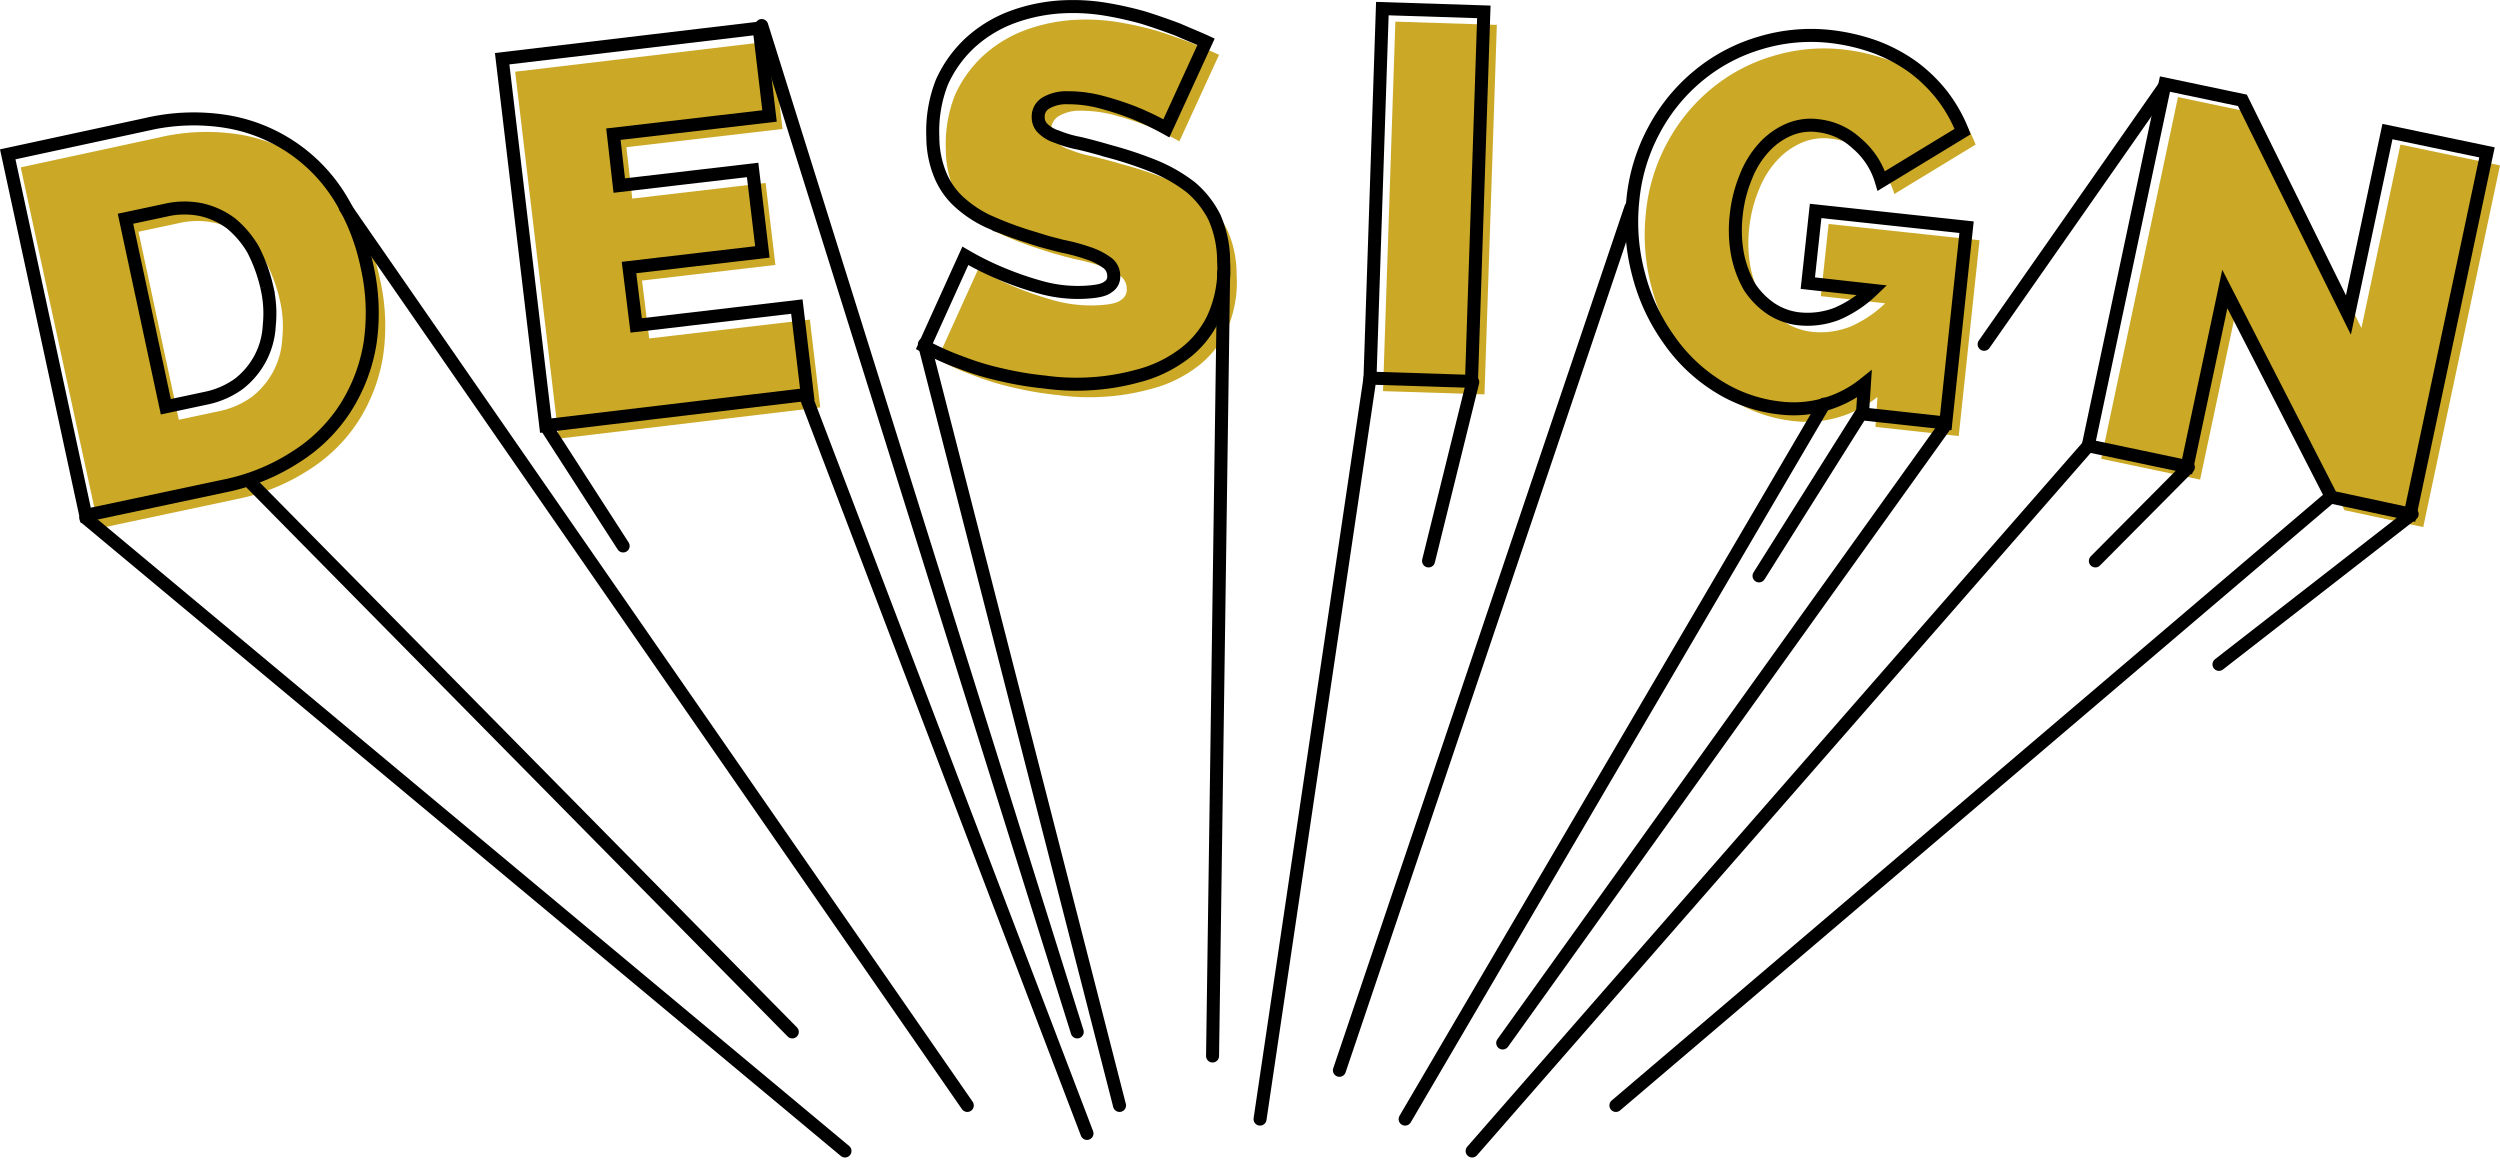 <?xml version="1.0" encoding="UTF-8"?> <svg xmlns="http://www.w3.org/2000/svg" width="384.289" height="178.335"><g data-name="グループ 373"><g data-name="グループ 371" fill="#cba927"><path data-name="パス 1052" d="M15.189 81.224l-12-55.5 21.3-4.6a31.883 31.883 0 0 1 12.6-.4 25.32 25.32 0 0 1 17.2 11.7 32.773 32.773 0 0 1 4.1 10.4 32.238 32.238 0 0 1 .5 11.9 26.329 26.329 0 0 1-3.8 10 24.734 24.734 0 0 1-7.6 7.5 31.6 31.6 0 0 1-11.1 4.5zm27.8-35.2a24.024 24.024 0 0 0-2.1-5.7 14.98 14.98 0 0 0-3.4-4 12.1 12.1 0 0 0-4.6-2.1 12.823 12.823 0 0 0-5.5.1l-6.1 1.3 6.2 28.9 6.1-1.3a13.165 13.165 0 0 0 5.1-2.2 12.276 12.276 0 0 0 3.3-3.9 12.076 12.076 0 0 0 1.4-5.1 17.7 17.7 0 0 0-.4-6z"></path><path data-name="パス 1053" d="M124.489 49.124l1.6 13.5-40.2 4.8-6.7-56.4 39.5-4.7 1.6 13.5-24 2.8.9 7.9 20.5-2.4 1.5 12.6-20.5 2.4 1.1 8.9z"></path><path data-name="パス 1054" d="M181.289 21.724a45.9 45.9 0 0 0-5-2.4 47.036 47.036 0 0 0-4.9-1.6 19.82 19.82 0 0 0-5.3-.7 6.182 6.182 0 0 0-3.3.8 2.4 2.4 0 0 0-1.2 2.2 2.342 2.342 0 0 0 .8 1.8 5.28 5.28 0 0 0 2.1 1.2 17.548 17.548 0 0 0 3.4 1q1.95.45 4.5 1.2a60.715 60.715 0 0 1 7.2 2.4 24.117 24.117 0 0 1 5.5 3.2 14.715 14.715 0 0 1 3.6 4.6 16.731 16.731 0 0 1 1.4 6.8 18.076 18.076 0 0 1-1.6 8.7 14.963 14.963 0 0 1-4.8 5.7 19.889 19.889 0 0 1-6.9 3.2 35.116 35.116 0 0 1-7.8 1.2 34.719 34.719 0 0 1-6.4-.3 50.485 50.485 0 0 1-6.6-1.1 41.9 41.9 0 0 1-6.3-1.9 41.149 41.149 0 0 1-5.6-2.5l6.3-13.9a46.035 46.035 0 0 0 5.9 2.9 50.591 50.591 0 0 0 5.9 2 21.223 21.223 0 0 0 6.6.7c1.7-.1 2.9-.3 3.5-.8a1.822 1.822 0 0 0 .9-1.8 2.432 2.432 0 0 0-1.1-2 10.4 10.4 0 0 0-2.8-1.4 29.914 29.914 0 0 0-4.1-1.1c-1.5-.4-3.2-.8-4.9-1.4a54.139 54.139 0 0 1-6.6-2.5 17.851 17.851 0 0 1-4.6-3.2 11.661 11.661 0 0 1-2.7-4.2 15.411 15.411 0 0 1-1-5.5 20.618 20.618 0 0 1 1.4-8.4 18.677 18.677 0 0 1 4.5-6.2 19.893 19.893 0 0 1 6.6-3.9 26.393 26.393 0 0 1 8-1.5 30.779 30.779 0 0 1 6.1.4 54.3 54.3 0 0 1 5.8 1.3c1.9.6 3.6 1.2 5.2 1.8 1.6.7 3.1 1.3 4.4 1.9z"></path><path data-name="パス 1055" d="M212.589 60.124l1.9-56.8 15.6.5-1.9 56.8z"></path><path data-name="パス 1056" d="M288.589 61.024a17.416 17.416 0 0 1-12.9 3.7 22.572 22.572 0 0 1-9.7-3.4 25.747 25.747 0 0 1-7.5-7.2 30 30 0 0 1-4.6-9.9 31.148 31.148 0 0 1-.9-11.4 28.3 28.3 0 0 1 3.3-10.9 27.531 27.531 0 0 1 6.8-8.3 26.6 26.6 0 0 1 9.4-5 27.019 27.019 0 0 1 11-1 30.644 30.644 0 0 1 6.8 1.6 24.863 24.863 0 0 1 5.8 3.1 23.506 23.506 0 0 1 4.5 4.4 22.905 22.905 0 0 1 3.1 5.5l-12.5 7.6a12.051 12.051 0 0 0-3.8-5.8 10.289 10.289 0 0 0-5.9-2.7 8.536 8.536 0 0 0-4.5.6 11.048 11.048 0 0 0-3.8 2.7 14.358 14.358 0 0 0-2.8 4.5 21.271 21.271 0 0 0-1.5 5.9 20.333 20.333 0 0 0 .2 6.1 16.645 16.645 0 0 0 1.8 4.9 11.9 11.9 0 0 0 3.3 3.4 9.725 9.725 0 0 0 4.5 1.6 12.555 12.555 0 0 0 5.7-.8 18.206 18.206 0 0 0 5.4-3.6l-9.9-1.1 1.2-11.1 23.2 2.5-3.2 30.1-12.8-1.4z"></path><path data-name="パス 1057" d="M343.989 46.424l-5.8 27.3-15.2-3.2 11.8-55.6 11.9 2.5 16.3 33 6-28.2 15.3 3.2-11.8 55.6-12.1-2.6z"></path></g><g data-name="グループ 372" fill="none" stroke="#000" stroke-linecap="round" stroke-miterlimit="10" stroke-width="2"><path data-name="パス 1058" d="M13.189 79.224l-12-55.5 21.3-4.6a31.883 31.883 0 0 1 12.6-.4 25.32 25.32 0 0 1 17.2 11.7 32.773 32.773 0 0 1 4.1 10.4 32.238 32.238 0 0 1 .5 11.9 26.329 26.329 0 0 1-3.8 10 24.734 24.734 0 0 1-7.6 7.5 31.6 31.6 0 0 1-11.1 4.5zm27.8-35.2a24.024 24.024 0 0 0-2.1-5.7 14.98 14.98 0 0 0-3.4-4 12.1 12.1 0 0 0-4.6-2.1 12.823 12.823 0 0 0-5.5.1l-6.1 1.3 6.2 28.9 6.1-1.3a13.165 13.165 0 0 0 5.1-2.2 12.276 12.276 0 0 0 3.3-3.9 12.076 12.076 0 0 0 1.4-5.1 17.7 17.7 0 0 0-.4-6z"></path><path data-name="パス 1059" d="M122.489 47.124l1.6 13.5-40.2 4.8-6.7-56.4 39.5-4.7 1.6 13.5-24 2.8.9 7.9 20.5-2.4 1.5 12.6-20.5 2.4 1.1 8.9z"></path><path data-name="パス 1060" d="M179.289 19.724a45.9 45.9 0 0 0-5-2.4 47.036 47.036 0 0 0-4.9-1.6 19.82 19.82 0 0 0-5.3-.7 6.182 6.182 0 0 0-3.3.8 2.4 2.4 0 0 0-1.2 2.2 2.342 2.342 0 0 0 .8 1.8 5.28 5.28 0 0 0 2.1 1.2 17.548 17.548 0 0 0 3.4 1q1.95.45 4.5 1.2a60.715 60.715 0 0 1 7.2 2.4 24.117 24.117 0 0 1 5.5 3.2 14.715 14.715 0 0 1 3.6 4.6 16.731 16.731 0 0 1 1.4 6.8 18.076 18.076 0 0 1-1.6 8.7 14.963 14.963 0 0 1-4.8 5.7 19.889 19.889 0 0 1-6.9 3.2 35.116 35.116 0 0 1-7.8 1.2 34.719 34.719 0 0 1-6.4-.3 50.485 50.485 0 0 1-6.6-1.1 41.9 41.9 0 0 1-6.3-1.9 41.149 41.149 0 0 1-5.6-2.5l6.3-13.9a46.035 46.035 0 0 0 5.9 2.9 50.591 50.591 0 0 0 5.9 2 21.223 21.223 0 0 0 6.6.7c1.7-.1 2.9-.3 3.5-.8a1.822 1.822 0 0 0 .9-1.8 2.432 2.432 0 0 0-1.1-2 10.4 10.4 0 0 0-2.8-1.4 29.914 29.914 0 0 0-4.1-1.1c-1.5-.4-3.2-.8-4.9-1.4a54.139 54.139 0 0 1-6.6-2.5 17.851 17.851 0 0 1-4.6-3.2 11.661 11.661 0 0 1-2.7-4.2 15.411 15.411 0 0 1-1-5.5 20.618 20.618 0 0 1 1.4-8.4 18.677 18.677 0 0 1 4.5-6.2 19.893 19.893 0 0 1 6.6-3.9 26.393 26.393 0 0 1 8-1.5 30.779 30.779 0 0 1 6.1.4 54.3 54.3 0 0 1 5.8 1.3c1.9.6 3.6 1.2 5.2 1.8 1.6.7 3.1 1.3 4.4 1.9z"></path><path data-name="パス 1061" d="M210.589 58.124l1.9-56.8 15.6.5-1.9 56.8z"></path><path data-name="パス 1062" d="M286.589 59.024a17.416 17.416 0 0 1-12.9 3.7 22.572 22.572 0 0 1-9.7-3.4 25.747 25.747 0 0 1-7.5-7.2 30 30 0 0 1-4.6-9.9 31.148 31.148 0 0 1-.9-11.4 28.3 28.3 0 0 1 3.3-10.9 27.531 27.531 0 0 1 6.8-8.3 26.6 26.6 0 0 1 9.4-5 27.019 27.019 0 0 1 11-1 30.644 30.644 0 0 1 6.8 1.6 24.863 24.863 0 0 1 5.8 3.1 23.506 23.506 0 0 1 4.5 4.4 22.905 22.905 0 0 1 3.1 5.5l-12.5 7.6a12.051 12.051 0 0 0-3.8-5.8 10.289 10.289 0 0 0-5.9-2.7 8.536 8.536 0 0 0-4.5.6 11.048 11.048 0 0 0-3.8 2.7 14.358 14.358 0 0 0-2.8 4.5 21.271 21.271 0 0 0-1.5 5.9 20.333 20.333 0 0 0 .2 6.1 16.645 16.645 0 0 0 1.8 4.9 11.9 11.9 0 0 0 3.3 3.4 9.725 9.725 0 0 0 4.5 1.6 12.555 12.555 0 0 0 5.7-.8 18.206 18.206 0 0 0 5.4-3.6l-9.9-1.1 1.2-11.1 23.2 2.5-3.2 30.1-12.8-1.4z"></path><path data-name="パス 1063" d="M341.989 44.424l-5.8 27.3-15.2-3.2 11.8-55.6 11.9 2.5 16.3 33 6-28.2 15.3 3.2-11.8 55.6-12.1-2.6z"></path></g><path data-name="線 3" fill="none" stroke="#000" stroke-linecap="round" stroke-miterlimit="10" stroke-width="2" d="M129.889 176.924l-116.7-97.3"></path><path data-name="線 4" fill="none" stroke="#000" stroke-linecap="round" stroke-miterlimit="10" stroke-width="2" d="M38.189 73.824l83.6 84.8"></path><path data-name="線 5" fill="none" stroke="#000" stroke-linecap="round" stroke-miterlimit="10" stroke-width="2" d="M148.689 169.924l-95.6-138"></path><path data-name="線 6" fill="none" stroke="#000" stroke-linecap="round" stroke-miterlimit="10" stroke-width="2" d="M83.989 65.624l11.8 18.3"></path><path data-name="線 7" fill="none" stroke="#000" stroke-linecap="round" stroke-miterlimit="10" stroke-width="2" d="M165.589 158.624l-48.5-154.7"></path><path data-name="線 8" fill="none" stroke="#000" stroke-linecap="round" stroke-miterlimit="10" stroke-width="2" d="M123.889 61.024l43.2 113.2"></path><path data-name="線 9" fill="none" stroke="#000" stroke-linecap="round" stroke-miterlimit="10" stroke-width="2" d="M186.389 162.324l1.7-120.4"></path><path data-name="線 10" fill="none" stroke="#000" stroke-linecap="round" stroke-miterlimit="10" stroke-width="2" d="M142.089 52.924l30 117"></path><path data-name="線 11" fill="none" stroke="#000" stroke-linecap="round" stroke-miterlimit="10" stroke-width="2" d="M219.589 86.224l6.8-27.5"></path><path data-name="線 12" fill="none" stroke="#000" stroke-linecap="round" stroke-miterlimit="10" stroke-width="2" d="M210.589 58.124l-16.9 113.9"></path><path data-name="線 13" fill="none" stroke="#000" stroke-linecap="round" stroke-miterlimit="10" stroke-width="2" d="M215.989 172.024l64.4-109.9"></path><path data-name="線 14" fill="none" stroke="#000" stroke-linecap="round" stroke-miterlimit="10" stroke-width="2" d="M250.689 31.924l-44.8 132.6"></path><path data-name="線 15" fill="none" stroke="#000" stroke-linecap="round" stroke-miterlimit="10" stroke-width="2" d="M270.389 88.524l15.6-24.8"></path><path data-name="線 16" fill="none" stroke="#000" stroke-linecap="round" stroke-miterlimit="10" stroke-width="2" d="M298.989 65.424l-68 94.9"></path><path data-name="線 17" fill="none" stroke="#000" stroke-linecap="round" stroke-miterlimit="10" stroke-width="2" d="M322.089 86.224l14.3-14.4"></path><path data-name="線 18" fill="none" stroke="#000" stroke-linecap="round" stroke-miterlimit="10" stroke-width="2" d="M321.089 68.424l-94.8 108.5"></path><path data-name="線 19" fill="none" stroke="#000" stroke-linecap="round" stroke-miterlimit="10" stroke-width="2" d="M341.089 102.124l29.7-23.1"></path><path data-name="線 20" fill="none" stroke="#000" stroke-linecap="round" stroke-miterlimit="10" stroke-width="2" d="M358.189 76.424l-109.8 93.5"></path><path data-name="線 21" fill="none" stroke="#000" stroke-linecap="round" stroke-miterlimit="10" stroke-width="2" d="M332.889 13.024l-27.9 39.9"></path></g></svg> 